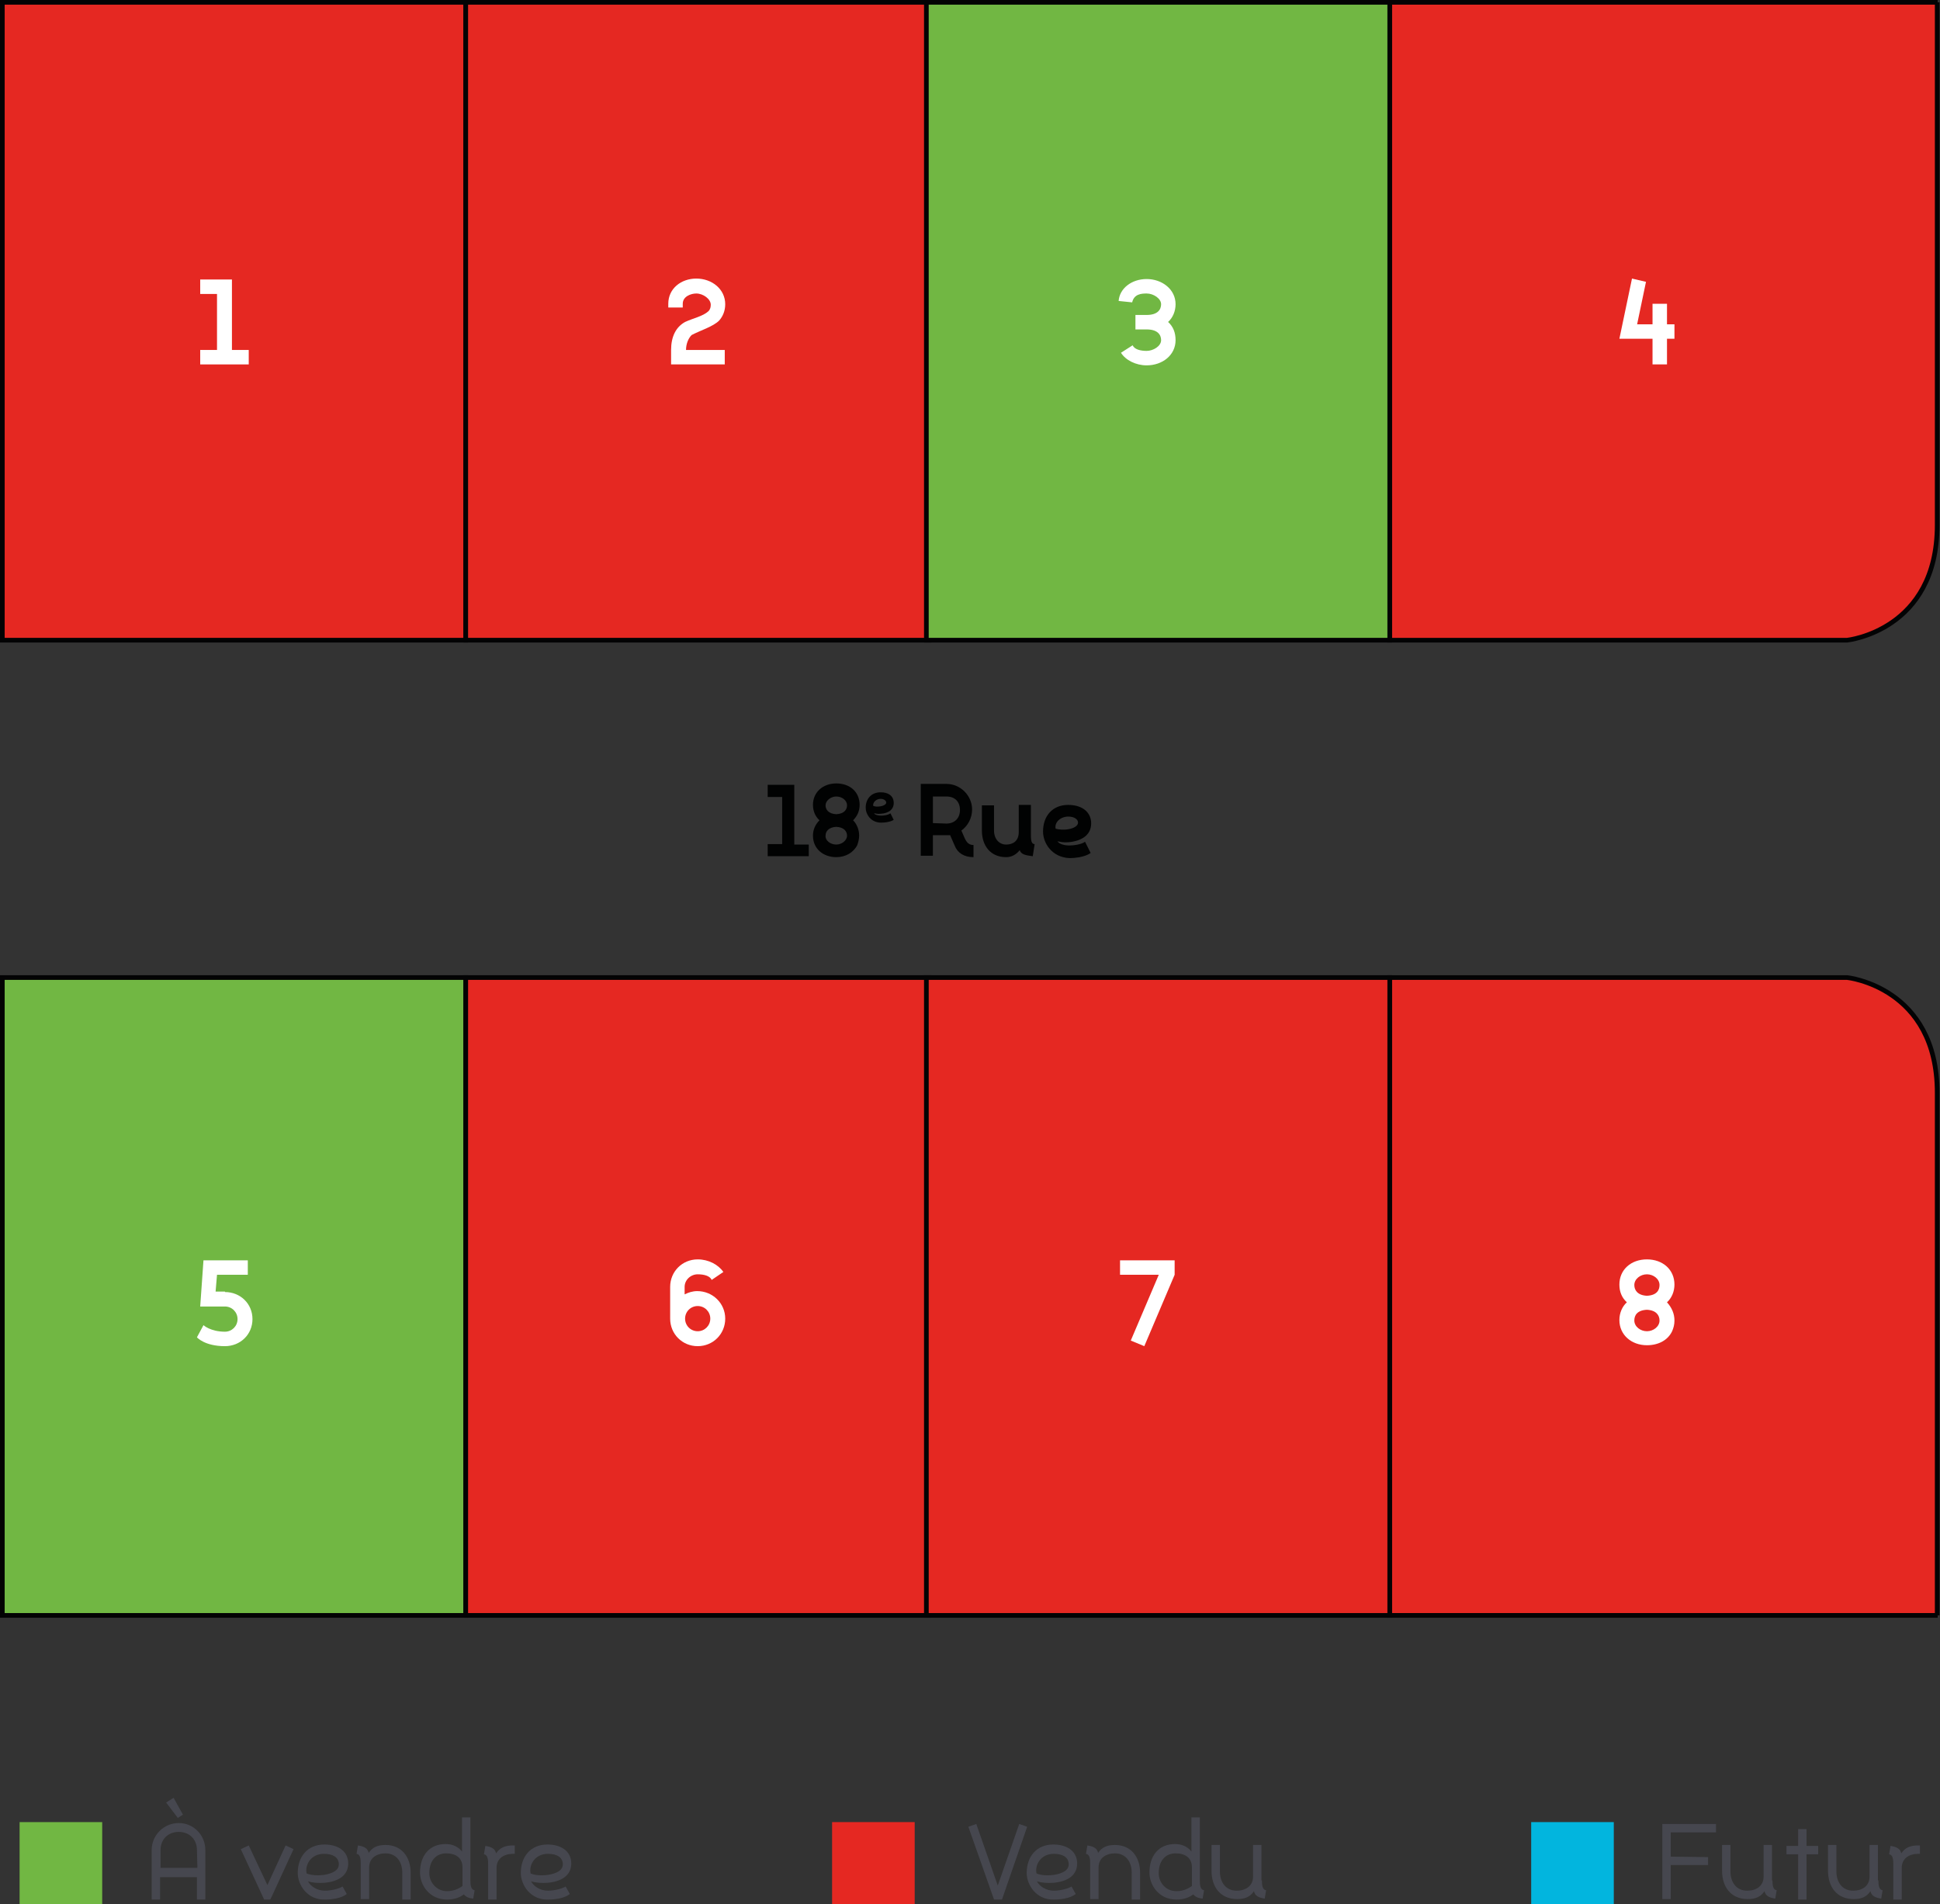 <?xml version="1.0" encoding="utf-8"?>
<!-- Generator: Adobe Illustrator 27.1.1, SVG Export Plug-In . SVG Version: 6.00 Build 0)  -->
<svg version="1.1" id="Calque_1" xmlns="http://www.w3.org/2000/svg" xmlns:xlink="http://www.w3.org/1999/xlink" x="0px" y="0px"
	 viewBox="0 0 415.7 408.1" style="enable-background:new 0 0 415.7 408.1;" xml:space="preserve">
<rect x="0" y="0" width="415.7" height="408.1" fill="#333333" stroke="none"/>
<style type="text/css">
	.st0{fill:#E52822;stroke:#030304;stroke-miterlimit:10;}
	.st1{fill:#71B743;stroke:#030304;stroke-miterlimit:10;}
	.st2{fill:#46474F;}
	.st3{fill:#71B743;}
	.st4{fill:#E52822;}
	.st5{fill:#02B5DE;}
	.st6{fill:#FFFFFF;}
	.st7{fill:#010202;}
</style>
<g>
	<g>
		<rect x="0.5" y="0.5" class="st0" width="99.3" height="136.7"/>
		<rect x="99.8" y="0.5" class="st0" width="99.3" height="136.7"/>
		<rect x="198.5" y="0.5" class="st1" width="99.3" height="136.7"/>
		<path class="st0" d="M415.2,0.5H297.8v136.7h98c0,0,19.3-2,19.3-24.7s0-108.7,0-108.7V0.5H415.2z"/>
		<rect x="0.5" y="209.5" class="st1" width="99.3" height="136.7"/>
		<rect x="99.8" y="209.5" class="st0" width="99.3" height="136.7"/>
		<rect x="198.5" y="209.5" class="st0" width="99.3" height="136.7"/>
		<path class="st0" d="M415.2,346.2H297.8V209.5h98c0,0,19.3,2,19.3,24.7s0,108.7,0,108.7v3.3H415.2z"/>
	</g>
	<path class="st1" d="M411.9,4.2"/>
	<g id="legende">
		<g>
			<g>
				<path class="st2" d="M44,396.5v10.6h-1.8v-4.8h-7.9v4.8h-1.8v-10.6c0-3.2,2.6-5.8,5.8-5.8S44,393.3,44,396.5z M42.2,396.5
					c0-2.3-1.6-3.9-3.9-3.9s-3.9,1.6-3.9,3.9v3.8h7.9L42.2,396.5L42.2,396.5z M35.6,386.3l1.6-1l2,3.6l-1.1,0.7L35.6,386.3z"/>
				<path class="st2" d="M58.3,406.3l-0.4,0.8h-1.3l-5-10.8l1.7-0.8l4,8.5l3.9-8.5l1.7,0.8L58.3,406.3L58.3,406.3z"/>
				<path class="st2" d="M63.8,401.4c0-3.5,2.1-6.1,5.7-6.1c2.8,0,4.9,1.3,5.1,3.7c0.2,2.7-1.8,4.2-5,4.5c-1.4,0.1-2.6,0-3.6-0.3
					c0.5,1,1.9,2,3.6,2s3.4-0.6,3.8-0.9l0.9,1.6c0,0-1.2,1.2-4.7,1.2C65.9,407.2,63.8,404,63.8,401.4z M69.5,401.8
					c1.8-0.3,3.2-1,3.1-2.4s-1.3-2.1-3.2-2.1c-2.8,0-4.1,2.4-3.7,4.2C66.7,401.9,68,402,69.5,401.8z"/>
				<path class="st2" d="M88,401.4v5.7h-1.8v-5.8c0-2.2-1.2-4.1-3.6-4.1c-1.9,0-3.5,1-3.5,3v6.8h-1.8v-7.6c0-1-0.1-2-0.9-2.1
					l0.3-1.8c1.3,0.2,2.1,0.6,2.3,1.6c0.8-1.2,1.9-1.7,3.6-1.7C86.1,395.4,88,398,88,401.4z"/>
				<path class="st2" d="M100.8,403c0,1,0.1,2,0.9,2.1l-0.3,1.8c-1-0.1-1.6-0.4-2-0.9c-0.7,0.5-1.8,1.1-3.6,1.1
					c-3.8,0-5.8-3.1-5.8-5.8c0-3.5,1.9-6.1,5.5-6.1c1.5,0,2.7,0.6,3.5,1.6v-7.3h1.8V403z M95.8,405.3c1.5,0,2.6-0.6,3.3-1.1v-4
					c0-2.1-1.5-3-3.5-3c-2.4,0-3.6,1.9-3.6,4.1C91.9,403.2,93.4,405.3,95.8,405.3z"/>
				<path class="st2" d="M110.3,397.3h-0.4c-1.9,0-3.5,1-3.5,3v6.8h-1.8v-7.6c0-1-0.1-2-0.9-2.1l0.3-1.8c1.3,0.2,2.1,0.6,2.3,1.6
					c0.8-1.2,1.9-1.7,3.6-1.7h0.4V397.3z"/>
				<path class="st2" d="M111.6,401.4c0-3.5,2.1-6.1,5.7-6.1c2.8,0,4.9,1.3,5.1,3.7c0.2,2.7-1.8,4.2-5,4.5c-1.4,0.1-2.6,0-3.6-0.3
					c0.5,1,1.9,2,3.6,2s3.4-0.6,3.8-0.9l0.9,1.6c0,0-1.2,1.2-4.7,1.2C113.7,407.2,111.6,404,111.6,401.4z M117.5,401.8
					c1.8-0.3,3.2-1,3.1-2.4s-1.3-2.1-3.2-2.1c-2.8,0-4.1,2.4-3.7,4.2C114.6,401.9,115.9,402,117.5,401.8z"/>
				<path class="st2" d="M214.7,407.1H213l-5.5-15.6l1.7-0.6l4.6,13.2l4.6-13.2l1.7,0.6L214.7,407.1z"/>
				<path class="st2" d="M220,401.4c0-3.5,2.1-6.1,5.7-6.1c2.8,0,4.9,1.3,5.1,3.7c0.2,2.7-1.8,4.2-5,4.5c-1.4,0.1-2.6,0-3.6-0.3
					c0.5,1,1.9,2,3.6,2c1.7,0,3.4-0.6,3.8-0.9l0.9,1.6c0,0-1.2,1.2-4.7,1.2C222.1,407.2,220,404,220,401.4z M225.9,401.8
					c1.8-0.3,3.2-1,3.1-2.4c-0.1-1.4-1.3-2.1-3.2-2.1c-2.8,0-4.1,2.4-3.7,4.2C223,401.9,224.4,402,225.9,401.8z"/>
				<path class="st2" d="M244.3,401.4v5.7h-1.8v-5.8c0-2.2-1.2-4.1-3.6-4.1c-1.9,0-3.5,1-3.5,3v6.8h-1.8v-7.6c0-1-0.1-2-0.9-2.1
					l0.3-1.8c1.3,0.2,2.1,0.6,2.3,1.6c0.8-1.2,1.9-1.7,3.6-1.7C242.4,395.4,244.3,398,244.3,401.4z"/>
				<path class="st2" d="M257.1,403c0,1,0.1,2,0.9,2.1l-0.3,1.8c-1-0.1-1.6-0.4-2-0.9c-0.7,0.5-1.8,1.1-3.6,1.1
					c-3.8,0-5.8-3.1-5.8-5.8c0-3.5,1.9-6.1,5.5-6.1c1.5,0,2.7,0.6,3.5,1.6v-7.3h1.8V403z M252.1,405.3c1.5,0,2.6-0.6,3.3-1.1v-4
					c0-2.1-1.5-3-3.5-3c-2.4,0-3.6,1.9-3.6,4.1C248.2,403.2,249.6,405.3,252.1,405.3z"/>
				<path class="st2" d="M270.4,403c0,1,0.1,2,0.9,2.1l-0.3,1.8c-1.3-0.2-2.1-0.6-2.3-1.6c-0.8,1.2-1.9,1.7-3.6,1.7
					c-3.6,0-5.5-2.6-5.5-6.1v-5.5h1.8v5.7c0,2.2,1.2,4.1,3.6,4.1c1.9,0,3.5-1,3.5-3v-6.8h1.8v7.6H270.4z"/>
				<path class="st2" d="M358,397.9l8,0.1v1.7h-8v7.3h-1.8v-16.1h11.5v1.8H358V397.9z"/>
				<path class="st2" d="M379.8,403c0,1,0.1,2,0.9,2.1l-0.3,1.8c-1.3-0.2-2.1-0.6-2.3-1.6c-0.8,1.2-1.9,1.7-3.6,1.7
					c-3.6,0-5.5-2.6-5.5-6.1v-5.5h1.8v5.7c0,2.2,1.2,4.1,3.6,4.1c1.9,0,3.5-1,3.5-3v-6.8h1.8v7.6H379.8z"/>
				<path class="st2" d="M387.1,397.4v9.7h-1.8v-9.7h-2.5v-1.8h2.5V392h1.8v3.6h2.5v1.8H387.1z"/>
				<path class="st2" d="M402.5,403c0,1,0.1,2,0.9,2.1l-0.3,1.8c-1.3-0.2-2.1-0.6-2.3-1.6c-0.8,1.2-1.9,1.7-3.6,1.7
					c-3.6,0-5.5-2.6-5.5-6.1v-5.5h1.8v5.7c0,2.2,1.2,4.1,3.6,4.1c1.9,0,3.5-1,3.5-3v-6.8h1.8v7.6H402.5z"/>
				<path class="st2" d="M411.4,397.3H411c-1.9,0-3.5,1-3.5,3v6.8h-1.8v-7.6c0-1-0.1-2-0.9-2.1l0.3-1.8c1.3,0.2,2.1,0.6,2.3,1.6
					c0.8-1.2,1.9-1.7,3.6-1.7h0.4V397.3z"/>
			</g>
			<rect x="4.2" y="390.5" class="st3" width="17.7" height="17.7"/>
			<rect x="178.3" y="390.5" class="st4" width="17.7" height="17.7"/>
			<rect x="328.1" y="390.5" class="st5" width="17.7" height="17.7"/>
		</g>
	</g>
	<g>
		<path class="st6" d="M53.3,78.1H42.9V75h3.6V63h-3.6v-3.1h6.8V75h3.6V78.1z"/>
	</g>
	<g>
		<path class="st6" d="M147,75h8.3v3.1h-11.5V75c0-2.8,1-4.9,3-6c1.7-0.8,3.8-1.2,5-2.3c0.4-0.4,0.5-0.9,0.5-1.4
			c0-1.2-1.6-2.4-3.1-2.4c-1.1,0-2.9,0.6-2.9,2.2v0.8h-3.1v-0.8c0-3.3,2.8-5.4,6-5.4c3.4,0,6.2,2.3,6.2,5.5c0,1.4-0.5,2.6-1.3,3.5
			c-1.3,1.3-4,2.1-5.9,3.1C147.5,72.5,147,73.7,147,75z"/>
	</g>
	<g>
		<path class="st6" d="M251.9,72.9c0,3.2-2.8,5.4-6.2,5.4c-2.3,0-4.5-1.1-5.5-2.7l2.5-1.6c0.4,0.9,1.7,1.2,3,1.2
			c1.4,0,3.1-1,3.1-2.3c0-1.2-0.8-2.3-3.1-2.3h-2.4v-3.1h2.4c2.3,0,3.1-1.1,3.1-2.3c0-1.2-1.6-2.3-3.1-2.3c-1.1,0-2.7,0.1-3.1,1.9
			l-2.9-0.3c0.2-2.7,2.8-4.7,6-4.7c3.3,0,6.2,2.2,6.2,5.4c0,1.5-0.6,2.9-1.6,3.8C251.4,70,251.9,71.3,251.9,72.9z"/>
	</g>
	<g>
		<path class="st6" d="M357.2,72.6v5.5h-3.1v-5.5H347l2.7-12.9l3,0.7l-1.9,9.1h3.3v-4.4h3.1v4.4h1.6v3.1H357.2z"/>
	</g>
	<g>
		<path class="st6" d="M48.2,276.9c3.3,0,5.9,2.5,5.9,5.8s-2.6,5.8-5.9,5.8c-4.4,0-6-1.9-6-1.9l1.4-2.6c0,0,1.5,1.4,4.6,1.4
			c1.5,0,2.7-1.2,2.7-2.7s-1.2-2.7-2.7-2.7h-5.3l0.7-9.9h9.5v3.1h-6.6l-0.3,3.6h2V276.9z"/>
	</g>
	<g>
		<path class="st6" d="M155.4,282.6c0,3.3-2.6,5.9-5.9,5.9s-5.9-2.6-5.9-5.9v-0.1v-6.7c0-3.3,2.6-5.9,5.9-5.9c2.3,0,4.4,1.1,5.5,2.7
			l-2.5,1.7c-0.4-0.9-1.7-1.2-3-1.2c-1.5,0-2.8,1.2-2.8,2.7v1.6c0.8-0.4,1.7-0.7,2.7-0.7C152.7,276.7,155.4,279.3,155.4,282.6z
			 M152.2,282.6c0-1.5-1.2-2.7-2.7-2.7s-2.7,1.2-2.7,2.7s1.2,2.7,2.7,2.7C151,285.3,152.2,284.1,152.2,282.6z"/>
	</g>
	<g>
		<path class="st6" d="M251.7,273.2l-6.5,15.3l-2.9-1.2l6-14.1H240v-3.1h11.7V273.2z"/>
	</g>
	<g>
		<path class="st6" d="M358.8,283c0,0.9-0.2,1.6-0.5,2.3c-0.9,1.9-2.9,3-5.4,3c-3.3,0-5.9-2.2-5.9-5.4c0-1.5,0.6-2.9,1.6-3.8
			c-1.1-1-1.6-2.3-1.6-3.8c0-3.2,2.5-5.4,5.9-5.4s5.9,2.2,5.9,5.4c0,1.5-0.6,2.9-1.6,3.8C358.2,280.2,358.8,281.5,358.8,283z
			 M352.9,273.1c-1.4,0-2.7,1-2.7,2.3c0,1.1,0.7,2.2,2.7,2.3c2.1-0.1,2.7-1.2,2.7-2.3C355.6,274.1,354.3,273.1,352.9,273.1z
			 M352.9,285.3c1.4,0,2.7-1,2.7-2.3c0-1.1-0.7-2.2-2.7-2.3c-2.1,0.1-2.7,1.2-2.7,2.3C350.2,284.3,351.5,285.3,352.9,285.3z"/>
	</g>
	<g>
		<path class="st7" d="M173.3,183.5h-8.8v-2.6h3.1v-10.1h-3.1v-2.6h5.7V181h3.1V183.5z"/>
		<path class="st7" d="M184.1,179.1c0,0.7-0.2,1.4-0.4,2c-0.8,1.6-2.5,2.6-4.5,2.6c-2.8,0-5-1.8-5-4.6c0-1.3,0.5-2.4,1.4-3.3
			c-0.9-0.8-1.4-2-1.4-3.3c0-2.7,2.1-4.6,5-4.6s5,1.8,5,4.6c0,1.3-0.5,2.4-1.4,3.3C183.6,176.6,184.1,177.8,184.1,179.1z
			 M179.2,170.7c-1.2,0-2.3,0.9-2.3,1.9c0,0.9,0.6,1.8,2.3,1.9c1.7-0.1,2.3-1,2.3-1.9C181.5,171.5,180.4,170.7,179.2,170.7z
			 M179.2,181c1.2,0,2.3-0.9,2.3-1.9c0-0.9-0.6-1.8-2.3-1.9c-1.7,0.1-2.3,1-2.3,1.9C176.8,180.1,177.9,181,179.2,181z"/>
		<path class="st7" d="M185.5,173.1c0-1.9,1.2-3.3,3.2-3.3c1.6,0,2.7,0.7,2.8,2.1c0.1,1.5-1,2.4-2.8,2.5c-0.7,0.1-1.1-0.1-1.4-0.1
			c0.2,0.4,1.1,0.5,1.5,0.5c0.5,0,1.5-0.1,2-0.5l0.7,1.4c0,0-0.8,0.6-2.7,0.6C186.6,176.3,185.5,174.5,185.5,173.1z M188.7,172.8
			c0.6-0.1,1.2-0.4,1.2-0.8c0-0.4-0.5-0.8-1.2-0.8c-0.9,0-1.7,0.7-1.6,1.5C187.5,172.9,188.1,172.9,188.7,172.8z"/>
		<path class="st7" d="M206.7,179.6c0.4,0.9,0.9,1.5,1.9,1.5v2.6c-2,0-3.4-0.9-4-2.4l-1-2.3c-0.3,0-0.5,0-0.8,0h-2.9v4.4h-2.6V168
			h5.5c3,0,5.5,2.5,5.5,5.5c0,1.8-0.9,3.5-2.3,4.5L206.7,179.6z M202.8,176.5c1.7,0,2.9-1.1,2.9-2.9s-1.1-2.9-2.9-2.9h-2.9v5.7
			L202.8,176.5L202.8,176.5z"/>
		<path class="st7" d="M220.9,178.7c0,1.1,0,2.2,0.8,2.2l-0.4,2.6c-1.6-0.2-2.5-0.4-2.8-1.3c-0.7,0.9-1.7,1.5-2.9,1.5
			c-3.4,0-5.2-2.5-5.2-5.7v-5.4h2.6v5.4c0,1.8,1.1,3,2.6,3c1.4,0,2.7-0.7,2.7-2.7v-5.8h2.6L220.9,178.7L220.9,178.7z"/>
		<path class="st7" d="M223.5,178.2c0-3.3,2-5.7,5.4-5.7c2.7,0,4.7,1.3,4.9,3.6c0.2,2.6-1.7,4.1-4.8,4.4c-1.3,0.1-1.8-0.1-2.4-0.2
			c0.4,0.7,1.8,0.9,2.5,0.9c0.9,0,2.6-0.2,3.4-0.8l1.2,2.4c0,0-1.3,1.1-4.6,1.1C225.4,183.7,223.5,180.7,223.5,178.2z M229,177.7
			c1.1-0.2,2-0.7,2-1.4s-0.8-1.3-2.1-1.3c-1.6,0-3,1.2-2.7,2.6C226.9,177.8,228,177.9,229,177.7z"/>
	</g>
</g>
</svg>
